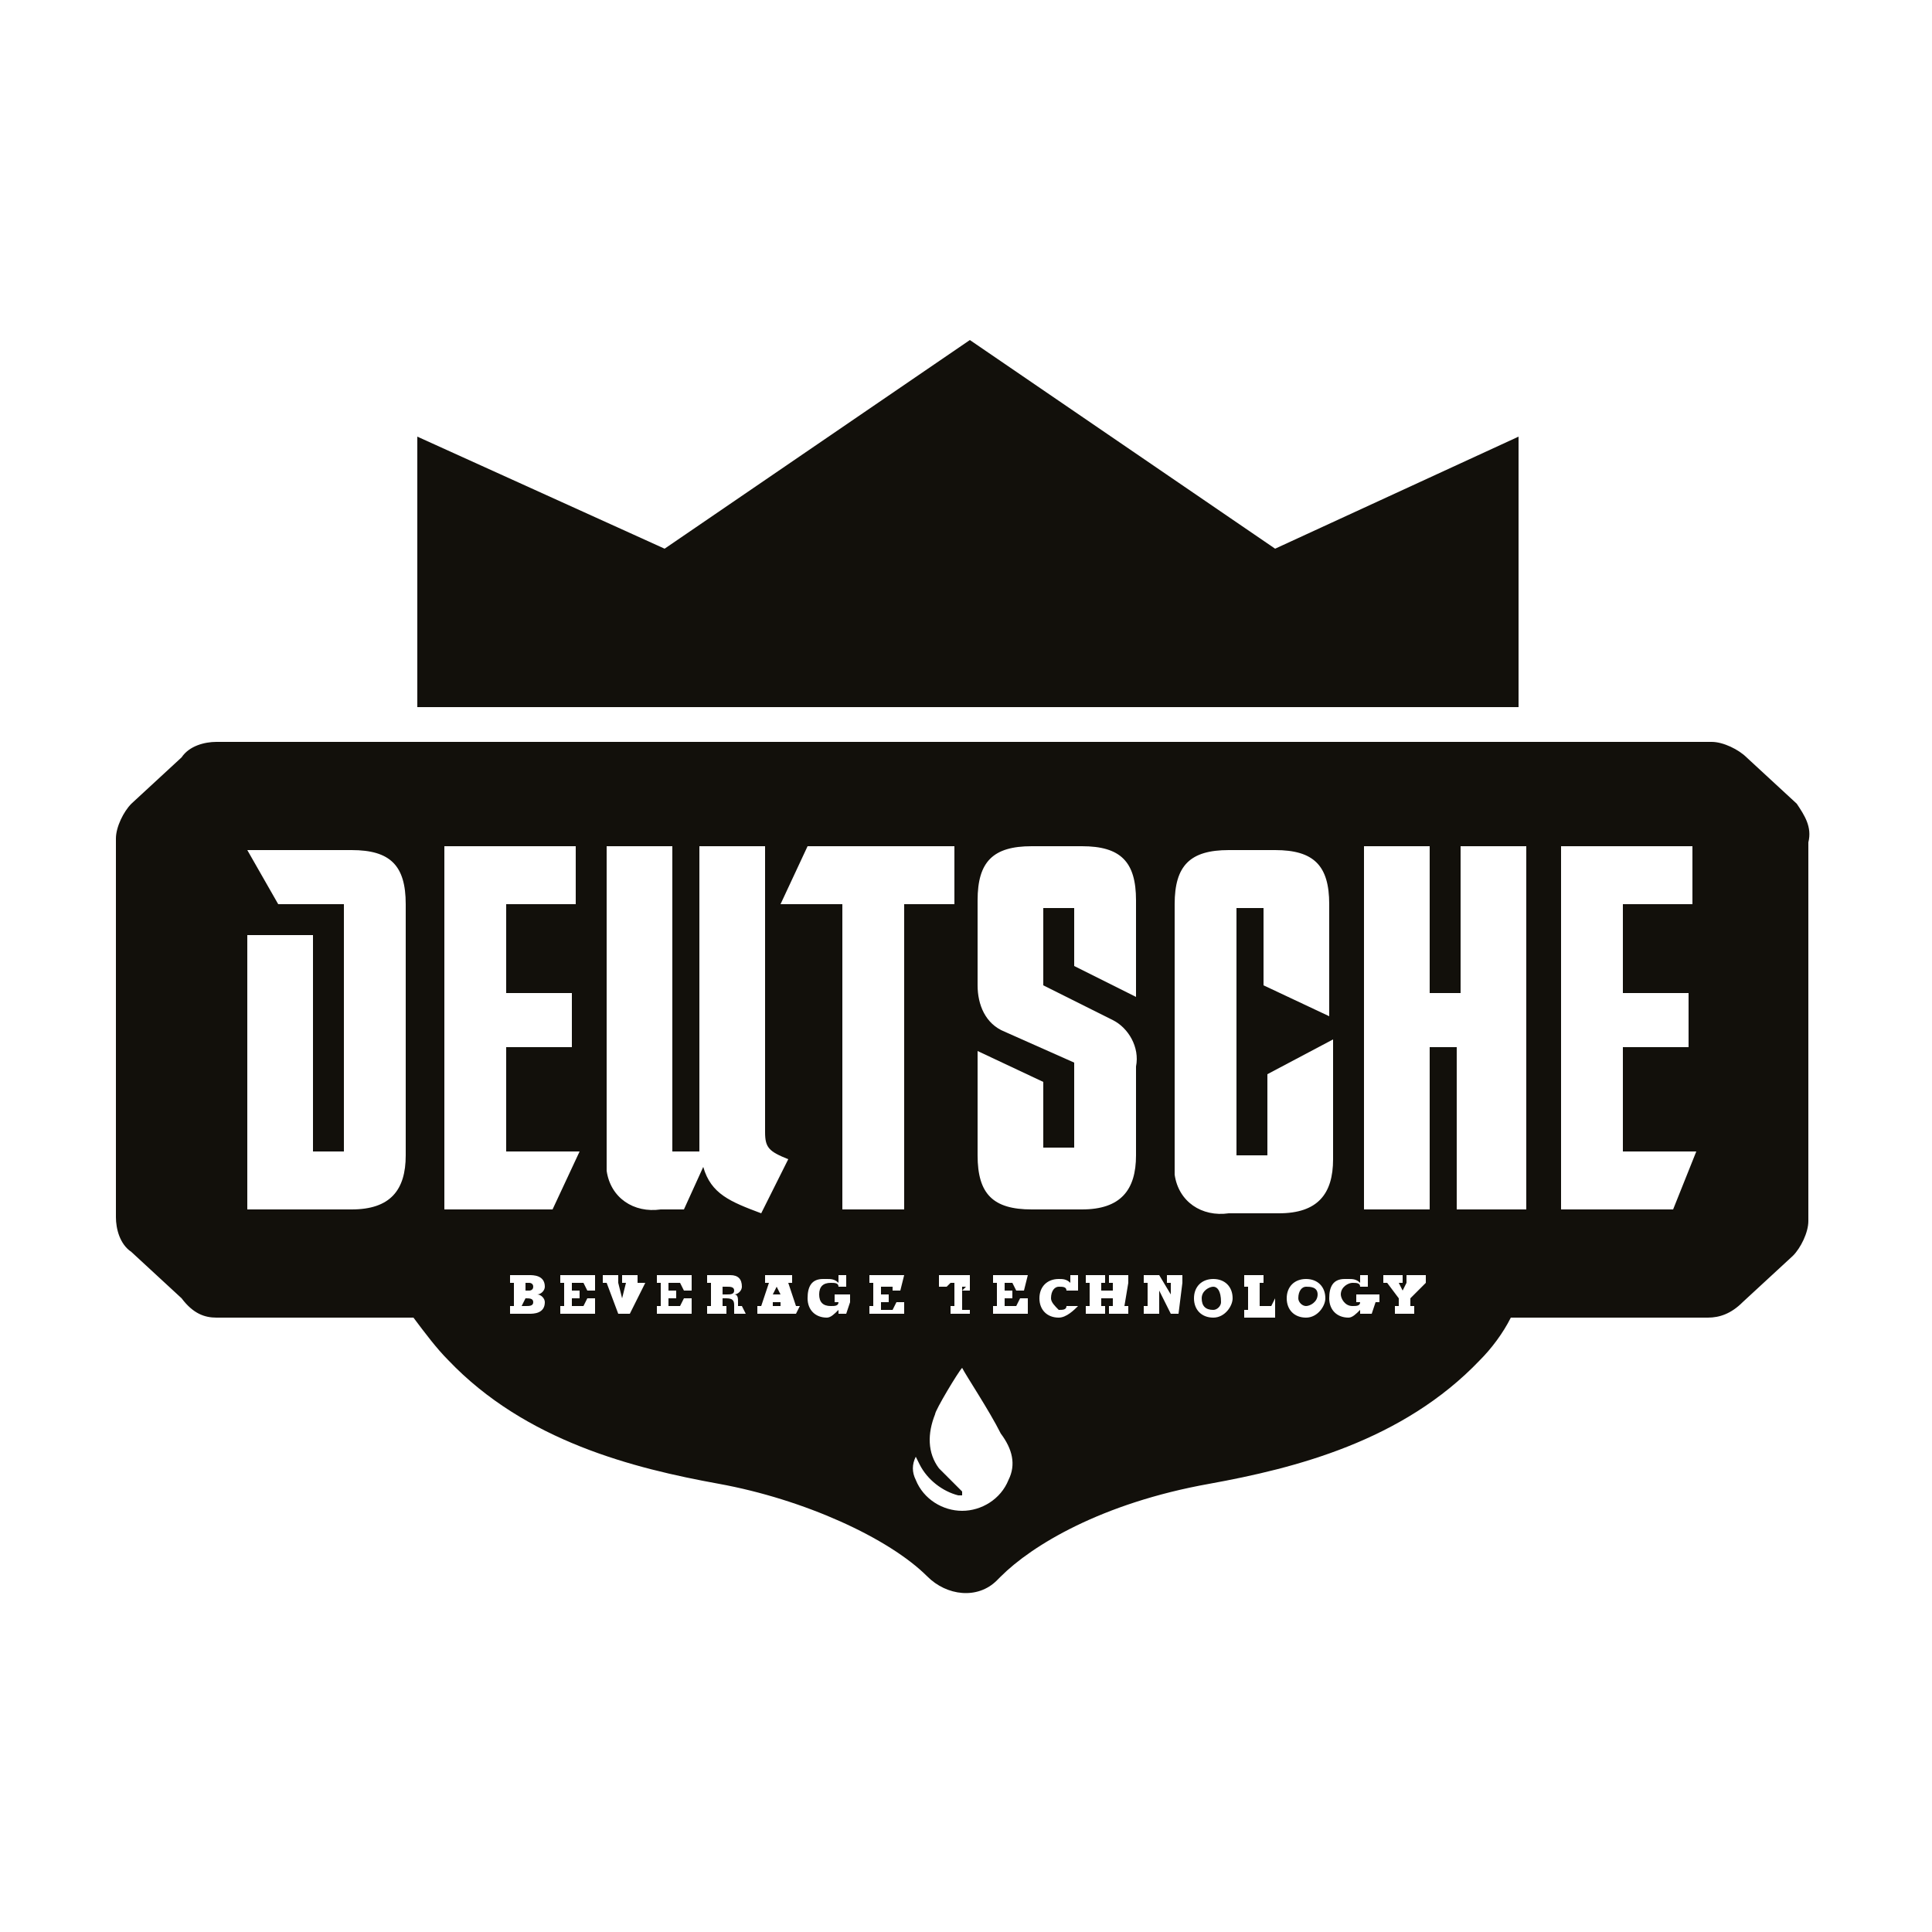 <?xml version="1.0" encoding="utf-8"?>
<!-- Generator: Adobe Illustrator 25.0.0, SVG Export Plug-In . SVG Version: 6.00 Build 0)  -->
<svg version="1.1" id="Capa_1" xmlns="http://www.w3.org/2000/svg" xmlns:xlink="http://www.w3.org/1999/xlink" x="0px" y="0px"
	 viewBox="0 0 50 50" style="enable-background:new 0 0 50 50;" xml:space="preserve">
<style type="text/css">
	.st0{fill:#12100B;}
</style>
<g id="Capa_2_1_">
	<g id="Layer_1">
		<path class="st0" d="M31.4,33.3c-0.1,0-0.3,0.1-0.3,0.3s0.1,0.3,0.3,0.3l0,0c0.1,0,0.2-0.1,0.2-0.2c0,0,0,0,0,0
			C31.6,33.4,31.5,33.3,31.4,33.3C31.4,33.3,31.4,33.3,31.4,33.3"/>
		<path class="st0" d="M33.8,33.3c-0.1,0-0.2,0.1-0.2,0.3c0,0,0,0,0,0c0,0.1,0.1,0.2,0.2,0.2l0,0c0.1,0,0.3-0.1,0.3-0.3
			S33.9,33.3,33.8,33.3"/>
		<path class="st0" d="M18.8,33.3h-0.1v0.2h0.1c0.1,0,0.2,0,0.2-0.1S18.9,33.3,18.8,33.3"/>
		<path class="st0" d="M13.6,33.6L13.6,33.6l-0.1,0.2h0.1c0.1,0,0.2,0,0.2-0.1S13.7,33.6,13.6,33.6"/>
		<polygon class="st0" points="20,33.5 20.2,33.5 20.1,33.3 		"/>
		<path class="st0" d="M43.3,31.3h-2.9v-9.4h3.4v1.5h-1.8v2.3h1.7v1.4h-1.7v2.7h1.9L43.3,31.3z M39.4,31.3h-1.7v-4.2H37v4.2h-1.7
			v-9.4H37v3.8h0.8v-3.8h1.7V31.3z M36.9,33.2L36.9,33.2l-0.4,0.4v0.2h0.1V34h-0.5v-0.2h0.1v-0.2l-0.3-0.4h-0.1V33h0.5v0.2h-0.1
			l0.1,0.2l0.1-0.2h0V33h0.5L36.9,33.2z M35.6,33.7L35.6,33.7L35.5,34h-0.3v-0.1c-0.1,0.1-0.2,0.2-0.3,0.2c-0.3,0-0.5-0.2-0.5-0.5
			c0,0,0,0,0,0c0-0.3,0.1-0.5,0.4-0.5c0,0,0,0,0.1,0c0.1,0,0.2,0,0.3,0.1V33h0.2v0.3h-0.2c0-0.1-0.1-0.1-0.2-0.1
			c-0.1,0-0.3,0.1-0.3,0.3c0,0.1,0.1,0.3,0.3,0.3c0.1,0,0.2,0,0.2-0.1h-0.1v-0.2h0.6V33.7z M34.4,26.3l-1.7-0.8v-2H32v6.4h0.8v-2.1
			l1.7-0.9v3.1c0,0.9-0.4,1.4-1.4,1.4h-1.3c-0.7,0.1-1.3-0.3-1.4-1c0-0.1,0-0.3,0-0.4v-6.6c0-1,0.4-1.4,1.4-1.4H33
			c1,0,1.4,0.4,1.4,1.4L34.4,26.3z M33.8,34.1c-0.3,0-0.5-0.2-0.5-0.5c0,0,0,0,0,0c0-0.3,0.2-0.5,0.5-0.5c0,0,0,0,0,0
			c0.3,0,0.5,0.2,0.5,0.5c0,0,0,0,0,0C34.3,33.8,34.1,34.1,33.8,34.1C33.8,34.1,33.8,34.1,33.8,34.1 M33,34.1h-0.8v-0.2h0.1v-0.6
			h-0.1V33h0.5v0.2h-0.1v0.6h0.3l0.1-0.2H33L33,34.1z M31.4,34.1c-0.3,0-0.5-0.2-0.5-0.5c0,0,0,0,0,0c0-0.3,0.2-0.5,0.5-0.5
			c0.3,0,0.5,0.2,0.5,0.5l0,0C31.9,33.8,31.7,34.1,31.4,34.1C31.4,34.1,31.4,34.1,31.4,34.1 M30.6,33.2L30.6,33.2L30.5,34h-0.2
			L30,33.4v0.4H30V34h-0.4v-0.2h0.1v-0.6h-0.1V33H30l0.3,0.5v-0.3h-0.1V33h0.4L30.6,33.2z M29.4,29.9c0,0.9-0.4,1.4-1.4,1.4h-1.3
			c-1,0-1.4-0.4-1.4-1.4v-2.7l1.7,0.8v1.7h0.8v-2.2L26,26.7c-0.5-0.2-0.7-0.7-0.7-1.2v-2.2c0-1,0.4-1.4,1.4-1.4H28
			c1,0,1.4,0.4,1.4,1.4v2.5L27.8,25v-1.5H27v2l1.8,0.9c0.4,0.2,0.7,0.7,0.6,1.2L29.4,29.9z M29.2,33.2L29.2,33.2l-0.1,0.6h0.1V34
			h-0.5v-0.2h0.1v-0.2h-0.3v0.2h0.1V34h-0.5v-0.2h0.1v-0.6h-0.1V33h0.5v0.2h-0.1v0.2h0.3v-0.2h-0.1V33h0.5V33.2z M27.4,34.1
			c-0.3,0-0.5-0.2-0.5-0.5c0,0,0,0,0,0c0-0.3,0.2-0.5,0.5-0.5c0,0,0,0,0,0c0.1,0,0.2,0,0.3,0.1V33h0.2v0.4h-0.3
			c0-0.1-0.1-0.1-0.2-0.1c-0.1,0-0.2,0.1-0.2,0.3c0,0,0,0,0,0c0,0.1,0.1,0.2,0.2,0.3c0.1,0,0.2,0,0.2-0.1h0.3
			C27.8,33.9,27.6,34.1,27.4,34.1 M26.5,33.4h-0.2l-0.1-0.2H26v0.2h0.2v0.2H26v0.2h0.3l0.1-0.2h0.2V34h-0.9v-0.2h0.1v-0.6h-0.1V33
			h0.9L26.5,33.4z M26.1,38.3c-0.2,0.5-0.7,0.8-1.2,0.8l0,0c-0.5,0-1-0.3-1.2-0.8c-0.1-0.2-0.1-0.4,0-0.6l0.1,0.2
			c0.2,0.4,0.6,0.7,1,0.8c0,0,0,0,0.1,0c0,0,0-0.1,0-0.1c-0.2-0.2-0.4-0.4-0.6-0.6c-0.3-0.4-0.3-0.9-0.1-1.4c0-0.1,0.6-1.1,0.7-1.2
			c0.1,0.2,0.7,1.1,1,1.7C26.2,37.5,26.3,37.9,26.1,38.3 M23.5,31.3h-1.7v-7.9h-1.6l0.7-1.5h3.8v1.5h-1.3V31.3z M23.3,33.4h-0.2
			v-0.1h-0.3v0.2H23v0.2h-0.2v0.2h0.3l0.1-0.2h0.2V34h-0.9v-0.2h0.1v-0.6h-0.1V33h0.9L23.3,33.4z M22,33.7L22,33.7L21.9,34h-0.2
			v-0.1c-0.1,0.1-0.2,0.2-0.3,0.2c-0.3,0-0.5-0.2-0.5-0.5c0,0,0,0,0,0c0-0.3,0.1-0.5,0.4-0.5c0,0,0.1,0,0.1,0c0.1,0,0.2,0,0.3,0.1
			V33h0.2v0.3h-0.2c0-0.1-0.1-0.1-0.2-0.1c-0.2,0-0.3,0.1-0.3,0.3c0,0.2,0.1,0.3,0.3,0.3l0,0c0.1,0,0.2,0,0.2-0.1h-0.1v-0.2H22
			L22,33.7z M20.6,34h-0.5v-0.2h0.1v-0.1H20v0.1h0.1V34h-0.5v-0.2h0.1l0.2-0.6h-0.1V33h0.7v0.2h-0.1l0.2,0.6h0.1L20.6,34z M19.3,34
			h-0.3v-0.2c0-0.1,0-0.2-0.2-0.2h-0.1v0.2h0.1V34h-0.5v-0.2h0.1v-0.6h-0.1V33h0.6c0.2,0,0.3,0.1,0.3,0.3c0,0.1-0.1,0.2-0.2,0.2
			c0.1,0,0.1,0.1,0.1,0.2v0.1h0.1L19.3,34z M17.7,31.3h-0.6c-0.7,0.1-1.3-0.3-1.4-1c0-0.1,0-0.3,0-0.4v-8h1.7v7.9h0.7v-7.9h1.7v7.4
			c0,0.4,0.1,0.5,0.6,0.7l-0.7,1.4c-0.8-0.3-1.3-0.5-1.5-1.2L17.7,31.3z M17.9,33.4h-0.2l-0.1-0.2h-0.3v0.2h0.2v0.2h-0.2v0.2h0.3
			l0.1-0.2h0.2V34H17v-0.2h0.1v-0.6H17V33h0.9V33.4z M16.7,33.2L16.7,33.2L16.3,34h-0.3l-0.3-0.8h-0.1V33h0.4v0.2H16l0.1,0.4
			l0.1-0.4h-0.1V33h0.4V33.2z M15.4,33.4h-0.2l-0.1-0.2h-0.3v0.2H15v0.2h-0.2v0.2h0.3l0.1-0.2h0.2V34h-0.9v-0.2h0.1v-0.6h-0.1V33
			h0.9V33.4z M11.5,31.3v-9.4h3.4v1.5h-1.8v2.3h1.7v1.4h-1.7v2.7h1.9l-0.7,1.5H11.5z M13.7,34h-0.5v-0.2h0.1v-0.6h-0.1V33h0.5
			c0.1,0,0.4,0,0.4,0.3c0,0.1-0.1,0.2-0.2,0.2c0.1,0,0.2,0.1,0.2,0.2C14.1,34,13.8,34,13.7,34 M25.1,33.8V34h-0.5v-0.2h0.1v-0.6
			h-0.1l-0.1,0.1h-0.2V33h0.8v0.4h-0.2L25,33.3h-0.1v0.6H25.1z M10.5,29.9c0,0.9-0.4,1.4-1.4,1.4H6.4v-7.1h1.7v5.6h0.8v-6.4H7.2
			L6.4,22l0,0h2.7c1,0,1.4,0.4,1.4,1.4V29.9z M46.5,20.8l-1.3-1.2c-0.2-0.2-0.6-0.4-0.9-0.4H5.6c-0.3,0-0.7,0.1-0.9,0.4l-1.3,1.2
			c-0.2,0.2-0.4,0.6-0.4,0.9v9.8c0,0.3,0.1,0.7,0.4,0.9l1.3,1.2C5,34,5.3,34.1,5.6,34.1h5.1c0.3,0.4,0.6,0.8,0.9,1.1
			c2,2.1,4.8,2.8,7,3.2c2.2,0.4,4.4,1.4,5.4,2.4c0.5,0.5,1.3,0.6,1.8,0.1c0,0,0.1-0.1,0.1-0.1c0.8-0.8,2.6-1.9,5.4-2.4
			c2.2-0.4,5-1.1,7-3.2c0.3-0.3,0.6-0.7,0.8-1.1h5.1c0.3,0,0.6-0.1,0.9-0.4l1.3-1.2c0.2-0.2,0.4-0.6,0.4-0.9v-9.8
			C46.9,21.4,46.7,21.1,46.5,20.8"/>
		<path class="st0" d="M13.8,33.3c0-0.1-0.1-0.1-0.1-0.1h-0.1v0.2h0.1C13.7,33.4,13.8,33.4,13.8,33.3"/>
		<polygon class="st0" points="10.8,18.3 10.8,11.3 17.2,14.2 25.1,8.8 33,14.2 39.3,11.3 39.3,18.3 		"/>
	</g>
</g>
</svg>

